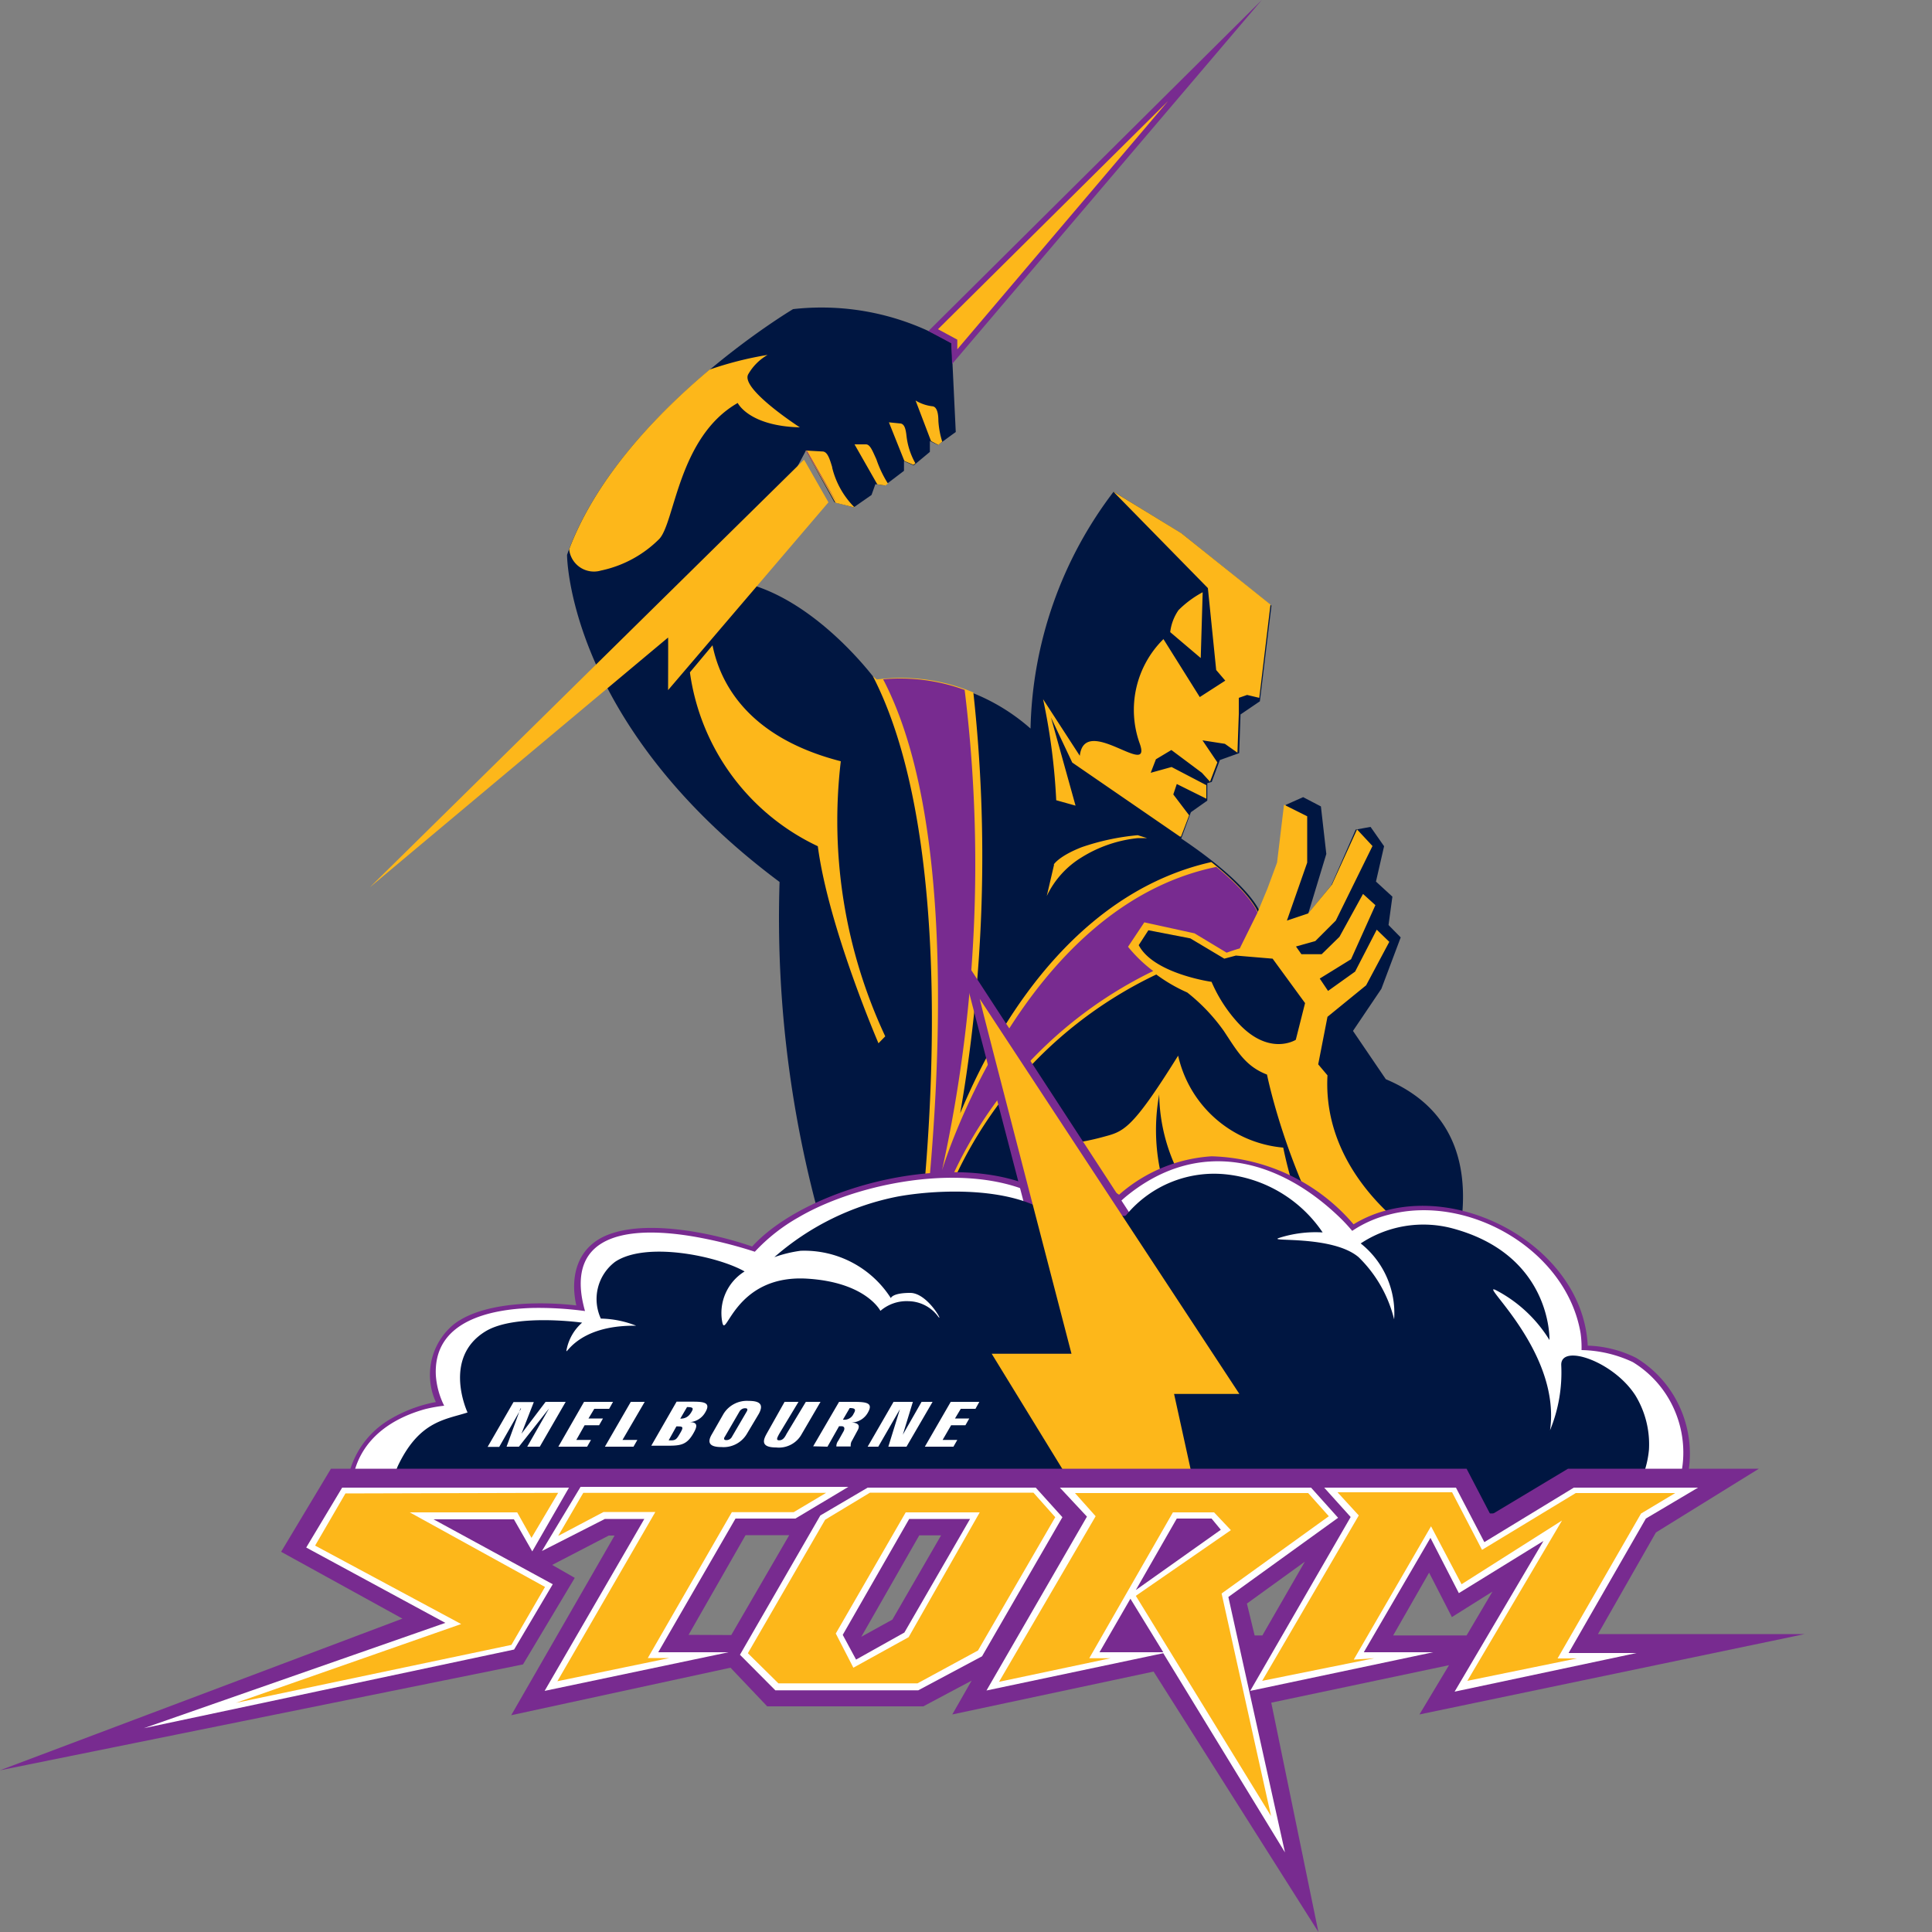 <svg clip-rule="evenodd" fill-rule="evenodd" stroke-linejoin="round" stroke-miterlimit="1.414" viewBox="0 0 100 100" xmlns="http://www.w3.org/2000/svg"><rect x="0" y="0" width="100" height="100" fill="#808080" stroke="none"/><path d="m42.95 64.85a58.485 58.485 0 0 1 -2.6-19.2c-11-8.2-11-16.93-11-16.93 2.58-7.3 11.7-12.72 11.7-12.72 2.851-.32 5.731.298 8.2 1.76l.22 4.6-.92.67-.42-.2v.56l-.84.7-.5-.22v.5l-1 .76-.48-.07-.2.56-.92.64-1-.26-1.48-2.67-3.6 6.75c4 .7 7.23 5.13 7.23 5.13 2.9-.345 5.813.566 8 2.5a20.937 20.937 0 0 1 4.3-12.26l3.53 2.17 4.64 3.73-.6 4.95-1 .68-.07 2-1 .36-.42 1.13-.23.07v.9l-.85.6-.5 1.36c3.63 2.44 4.07 3.8 4.07 3.8l1-2.54.34-3 .9-.4.92.48.28 2.46-.94 3.1 1.2-1.48 1.26-2.88.77-.14.7 1-.42 1.83.85.78-.2 1.47.63.64-1 2.66-1.47 2.18 1.7 2.5c7.7 3.24 1.9 13.35 1.9 13.35z" fill="#001641"/><path d="m48.05 64.84h-.57c1.1-8.99 1.48-22.51-2.3-29.84l.2.17a9.7 9.7 0 0 1 5 .67 77.893 77.893 0 0 1 -.68 21.78c2.38-5.72 6.6-11.56 13-13 2.1 1.68 2.4 2.58 2.4 2.58l.5-1.2.5-1.35.36-3 1.2.6v2.4l-1.05 3 1.1-.37 1.23-1.49 1.3-2.86.8.86-1.9 3.86-1.06 1.06-1 .28.28.4h1.05l.92-.9 1.22-2.22.64.58-1.26 2.8-1.62 1 .43.64 1.4-1 1.12-2.17.65.63-1.2 2.25-2 1.63-.48 2.46.48.57c-.3 5.54 5.1 8.64 5.1 8.64l.17 4.14-1.98.18c-4.86-5.14-6.42-13-6.42-13-1.11-.43-1.53-1.19-2.23-2.25a9.613 9.613 0 0 0 -1.9-2 8.273 8.273 0 0 1 -1.6-.93 21.826 21.826 0 0 0 -11.8 14.4zm12.35-2.99-4.68 3-2.03-5.57a12.064 12.064 0 0 0 3.36-.42c1.095-.297 1.48-.29 3.93-4.22a6.126 6.126 0 0 0 5.44 4.76 21.78 21.78 0 0 0 3.737 8.445l.013.005h-.01l-.003-.005-8.917-6.695a9.279 9.279 0 0 1 -1.24-4.5 10.28 10.28 0 0 0 .4 5.2zm-16.89-22.45c-4.82-1.24-6.24-4.06-6.63-6l-1.17 1.4a11.723 11.723 0 0 0 6.62 9c.55 4.2 3.14 10.2 3.14 10.2l.35-.36a26.302 26.302 0 0 1 -2.3-14.24zm15.86 3.98h-.47a6.823 6.823 0 0 0 -2.92 1 4.698 4.698 0 0 0 -1.8 2l.38-1.63h-.02c.002-.004.255-.432 1.45-.9a12.296 12.296 0 0 1 2.9-.62zm-17.76-19.58-22.47 22.13s15.43-12.93 15.44-12.93 0 2.72 0 2.72l8.3-9.72-1.24-2.17zm19.54 3.8-3.53-2.16 4.9 5 .43 4.24.47.55-1.32.85-1.88-3a5.147 5.147 0 0 0 -1.23 5.4c.679 1.882-2.85-1.56-3.1.64l-1.9-2.93a32.54 32.54 0 0 1 .68 5.23l1 .28-1.27-4.56 1.1 2.33 5.57 3.83h.06l.42-1.1-.82-1.08.18-.54 1.53.76v-.7l-1.8-.94-1.08.3.27-.7.8-.48 1.58 1.18.42.46.38-1-.77-1.14 1.16.18.65.46.07-2v-.84l.43-.15.63.15.58-4.83zm1.1 3.06-.1 3.4-1.58-1.34a2.5 2.5 0 0 1 .43-1.14 5.27 5.27 0 0 1 1.24-.92zm-24.07-9.81s.56 1.2 3.22 1.27c0 0-3.1-2-2.67-2.75a2.71 2.71 0 0 1 1-1c-1.02.167-2.024.421-3 .76-2.66 2.23-5.83 5.5-7.27 9.3a1.289 1.289 0 0 0 1.65 1.1 6.003 6.003 0 0 0 3-1.62c.822-.819.98-5.28 4.07-7.05zm4.9 3.35c-.14-.47-.25-.8-.48-.83l-.9-.05c.17.3 1.43 2.48 1.54 2.7l1 .25a4.37 4.37 0 0 1 -1.17-2.08zm1.73-1.2h.01c.22 0 .34.34.54.77.149.442.351.865.6 1.26l-.13.1-.42-.06-1.18-2.07zm1.8-1.08-.6-.06.8 2 .47.2.1-.08a3.713 3.713 0 0 1 -.46-1.42c-.04-.35-.1-.6-.3-.64zm1.96-.14c0-.4-.08-.72-.3-.75a2.154 2.154 0 0 1 -.88-.3l.8 2.1.38.2.2-.17a4.455 4.455 0 0 1 -.2-1.08zm.98-4.2-1-.54 11.9-11.8-10.9 12.84z" fill="#fdb71a"/><path d="m48.138 60.721c.675-7.802.912-19.181-2.428-25.561a9.742 9.742 0 0 1 4.22.55 73.92 73.92 0 0 1 -1.17 24.86s4.1-13.63 14.2-15.7c1.85 1.52 2.13 2.36 2.13 2.36l-.92 1.86c-.22.06-.45.14-.68.22l-1.66-1-2.6-.57-.84 1.26v.01c.381.468.817.888 1.3 1.25a22.018 22.018 0 0 0 -10.3 10.412c2.266.007 4.365.552 5.75 1.828l1.692-.999c.389 0 .77.117 1.091.337a8.004 8.004 0 0 1 4.787-1.988 10.009 10.009 0 0 1 7.35 3.52c4.55-2.78 11.86.85 12.12 6.28a5.99 5.99 0 0 1 2.5.63c2.555 1.542 3.517 4.822 2.2 7.5l-4 .93-64.92-.73a4.575 4.575 0 0 1 2.3-4.56 7.17 7.17 0 0 1 2.3-.85 3.386 3.386 0 0 1 .9-4c1.5-1.2 4.5-1.22 6.37-1-.36-1.6.1-3.2 1.9-3.75 2-.64 5.2 0 7.2.7 1.838-2.003 5.604-3.514 9.208-3.799zm17.002-13.621-.04.1.03-.1zm-23.35-23.73c.16.3 1.4 2.409 1.5 2.63l-1.58-2.68zm6.27-6.24 17.25-17.13-16.03 18.84-.04-1.07-1.2-.64z" fill="#782b90"/><path d="m49.55 17.58-1-.54 11.9-11.8-10.9 12.84z" fill="#fdb71a"/><path d="m18.19 77.62 68.38-.04c1.245-2.524.344-5.618-2.06-7.08a6.502 6.502 0 0 0 -2.65-.62 5.284 5.284 0 0 0 -.05-.88c-.73-4.3-5.8-7.22-9.92-6.13a6.028 6.028 0 0 0 -1.9.84s-.27-.33-.62-.67c-3.2-3.1-7.32-4.13-11-1.18-.23.18-.45.4-.45.4l-3.19.28c-3.36-2.7-10-1.53-13.4.47a9.367 9.367 0 0 0 -2.26 1.78 22.869 22.869 0 0 0 -2.7-.7c-2.53-.5-6.88-.82-6.25 3.07.041.236.095.47.16.7a17.928 17.928 0 0 0 -2.72-.16c-2.18.06-5.15.67-5 3.5.04.543.186 1.073.43 1.56a7.38 7.38 0 0 0 -1 .18c-2.22.62-3.9 2.1-3.8 4.68z" fill="#fff"/><path d="m49.58 49.15 5.35 20.53h-4.3l15.6 25.53-5-22.66h3.6z" fill="#782b90"/><path d="m20.64 77.78a2.203 2.203 0 0 1 0-2c1.1-2.24 2.42-2.3 3.56-2.67 0 0-1.33-2.82.93-4.2 1.55-.94 5-.45 5-.45-.41.36-.691.845-.8 1.38s.4-1.27 3.6-1.22a5.199 5.199 0 0 0 -1.83-.37 2.414 2.414 0 0 1 .74-2.94c1.6-1.07 5.3-.3 6.7.5a2.53 2.53 0 0 0 -1.16 2.6c.186 1.021.6-2.42 4.34-2.23 3.1.17 3.85 1.67 3.85 1.67.406-.351.934-.53 1.47-.5a1.94 1.94 0 0 1 1.5.77c.356.472-.5-1.2-1.43-1.2s-1 .27-1 .27a5.313 5.313 0 0 0 -4.67-2.45 6.697 6.697 0 0 0 -1.36.33 13.673 13.673 0 0 1 6.4-3.14c2.54-.46 7.73-.58 8.95 2.2l2.55-1.26c.261.154.33 0 .33 0a5.91 5.91 0 0 1 5.2-2.08 6.907 6.907 0 0 1 4.95 3 6.18 6.18 0 0 0 -2.24.28c-.723.23 2.73-.16 4.1 1a6.734 6.734 0 0 1 1.84 3.22 4.605 4.605 0 0 0 -1.73-3.93 5.876 5.876 0 0 1 4.67-.8c5.25 1.36 5.1 5.8 5.1 5.8a7.109 7.109 0 0 0 -2.73-2.56c-1.122-.594 3.35 3.1 2.76 7.23a7.855 7.855 0 0 0 .58-3.36c-.055-1.149 2.7-.22 3.84 1.56a4.86 4.86 0 0 1 .7 2.8 5.006 5.006 0 0 1 -1.75 3.37zm42.73-28.16-1.76-1.05-2.17-.42-.5.77c.77 1.48 3.77 1.9 3.77 1.9a7.514 7.514 0 0 0 1.26 2c1.66 1.92 3.1 1 3.1 1l.48-1.9-1.68-2.3-1.9-.16z" fill="#001641"/><path d="m50.71 51.7c0 .12 4.75 18.37 4.75 18.37h-4.13l14 22.83-4.56-20.75h3.38z" fill="#fdb71a"/><path d="m72.11 84.65h3.8l1.34-2.27-2.1 1.32-1.18-2.3zm-6.77 0 2.2-3.82-3 2.17.4 1.65zm-19.15-.82 2.52-4.36h-1.13l-3 5.25zm-8.34.8 3-5.17h-2.26l-2.95 5.16zm-37.85 7 20.83-7.85-6.28-3.46 2.58-4.3h58.78l1.25 2.4 4-2.4h9.88l-5.33 3.3-3 5.26h10.7l-19.94 4.16 1.53-2.55-9.2 1.94 2.44 11.87-8.53-13.48-10.42 2.22 1-1.75-2.5 1.33h-8.08l-1.9-2-11.35 2.46 5.35-9.3h-.3l-2.93 1.52 1.17.67-2.68 4.48z" fill="#782b90"/><path d="m60.21 85.57-9.15 1.93 5.2-9-1.4-1.5h13l1.4 1.56-5.68 4.1 2.93 13.22zm-37.77-6.93 6.17 3.36-2 3.38-19.16 4.07 15.6-5.45-7.2-3.9 1.86-3.1h11.74l-1.9 3.3-.95-1.66zm51.74 6.88-9.47 2 5.2-9-1.37-1.52h6.82l1.47 2.82 4.63-2.82h6.43l-2.7 1.6-4 6.96h3.52l-9.42 2 4.6-7.8-4.38 2.7-1.47-2.86-3.45 5.92zm-33.01-6.92h-3.1l-4 6.92h3.64l-9.52 2 5.16-8.9h-2.04l-3.26 1.66 2-3.32h13.86zm6.36 8.89h-7.4l-1.83-1.84 4.16-7.21 2.45-1.44h8.7l1.38 1.53-4.16 7.2zm2.68-8.87h-3.15l-3.44 6 .69 1.28 2.5-1.4zm10 6.9-1.7-2.77-1.6 2.77zm2.5-6.92h-1.8l-2.12 3.7 4.4-3.12zm-21.38-6.04-1 1.66c-.1.19-.18.33 0 .33s.28-.13.38-.33l1-1.66h.76l-.97 1.66c-.258.482-.786.76-1.33.7-.88 0-.63-.46-.46-.76l.9-1.6zm-2.06.63c.3-.54 0-.68-.52-.68a1.422 1.422 0 0 0 -1.3.67l-.6 1.05c-.32.53 0 .67.5.67a1.404 1.404 0 0 0 1.3-.67zm-11.33 1.69h-.65l1.13-1.98-1.56 1.98h-.64l.657-1.808.093-.162-.03-.01-.063.172-1.037 1.818h-.6l1.34-2.32h1.05l-.64 1.64 1.25-1.65h1.04zm3.59-1.96h-.77l-.3.5h.75l-.2.35h-.75l-.43.76h.76l-.2.35h-1.49l1.33-2.32h1.5zm.69 1.61h.77l-.2.35h-1.48l1.34-2.32h.72zm11.21-.71-.6 1.06-.74-.02 1.34-2.3h.72c.68 0 1.06.04.78.54a1 1 0 0 1 -.86.53c.3.01.5.11.3.44l-.27.5c-.07.1-.07.22-.07.3h-.74a.47.47 0 0 1 .1-.3l.28-.5c.08-.17.01-.25-.12-.25zm2.03 1.06h-.55l1.34-2.32h1l-.52 1.7.97-1.7h.57l-1.35 2.32h-.94l.6-1.94zm5.03-1.96h-.76l-.3.5h.74l-.2.35h-.74l-.44.76h.76l-.2.35h-1.48l1.34-2.32h1.48zm-16.06 1.91h-.72l1.31-2.28h.73c.61 0 1.09 0 .75.56a.999.999 0 0 1 -.8.5c.46 0 .37.26.2.56-.37.66-.71.66-1.47.66zm.58-1c.32 0 .4 0 .2.34s-.23.4-.6.38zm3.26-.76a.34.34 0 0 1 .3-.18c.14 0 .13.08.08.17l-.76 1.3a.32.32 0 0 1 -.3.18c-.14 0-.13-.1-.07-.18zm5.71-.19c.32 0 .32.1.2.3a.52.52 0 0 1 -.55.3zm-8.42-.05c.36 0 .34.08.2.3s-.32.3-.55.3z" fill="#fff"/><path d="m44.17 86.32 2.86-1.58 3.68-6.46h-3.83l-3.62 6.27zm-1.46-7.66 2.32-1.4h8.46l1.13 1.27-4 6.9-3.13 1.7h-7.2l-1.58-1.56zm13.67 7.17h1.1l-5.77 1.22 5-8.57-1.07-1.2h12.07l1.07 1.2-5.55 4 2.56 11.52-7-11.4 4.92-3.4-.87-.92h-2.13zm14.75 0-5.8 1.17 5-8.56-1.1-1.2h5.93l1.55 2.98 4.85-2.94h5.15l-1.77 1.06-4.32 7.5h1l-5.67 1.16 4.9-8.3-5.2 3.3-1.58-3-4 6.9zm-42.24-6.33 1.3-2.23h12.57l-1.68 1h-3.2l-4.35 7.55h1.12l-5.8 1.2 5.07-8.76h-2.68zm0-2.23-1.38 2.33-.74-1.32h-5.56l7 3.86-1.74 3-14.26 3 11.66-4.08-7.56-4.06 1.57-2.7z" fill="#fdb71a"/></svg>
